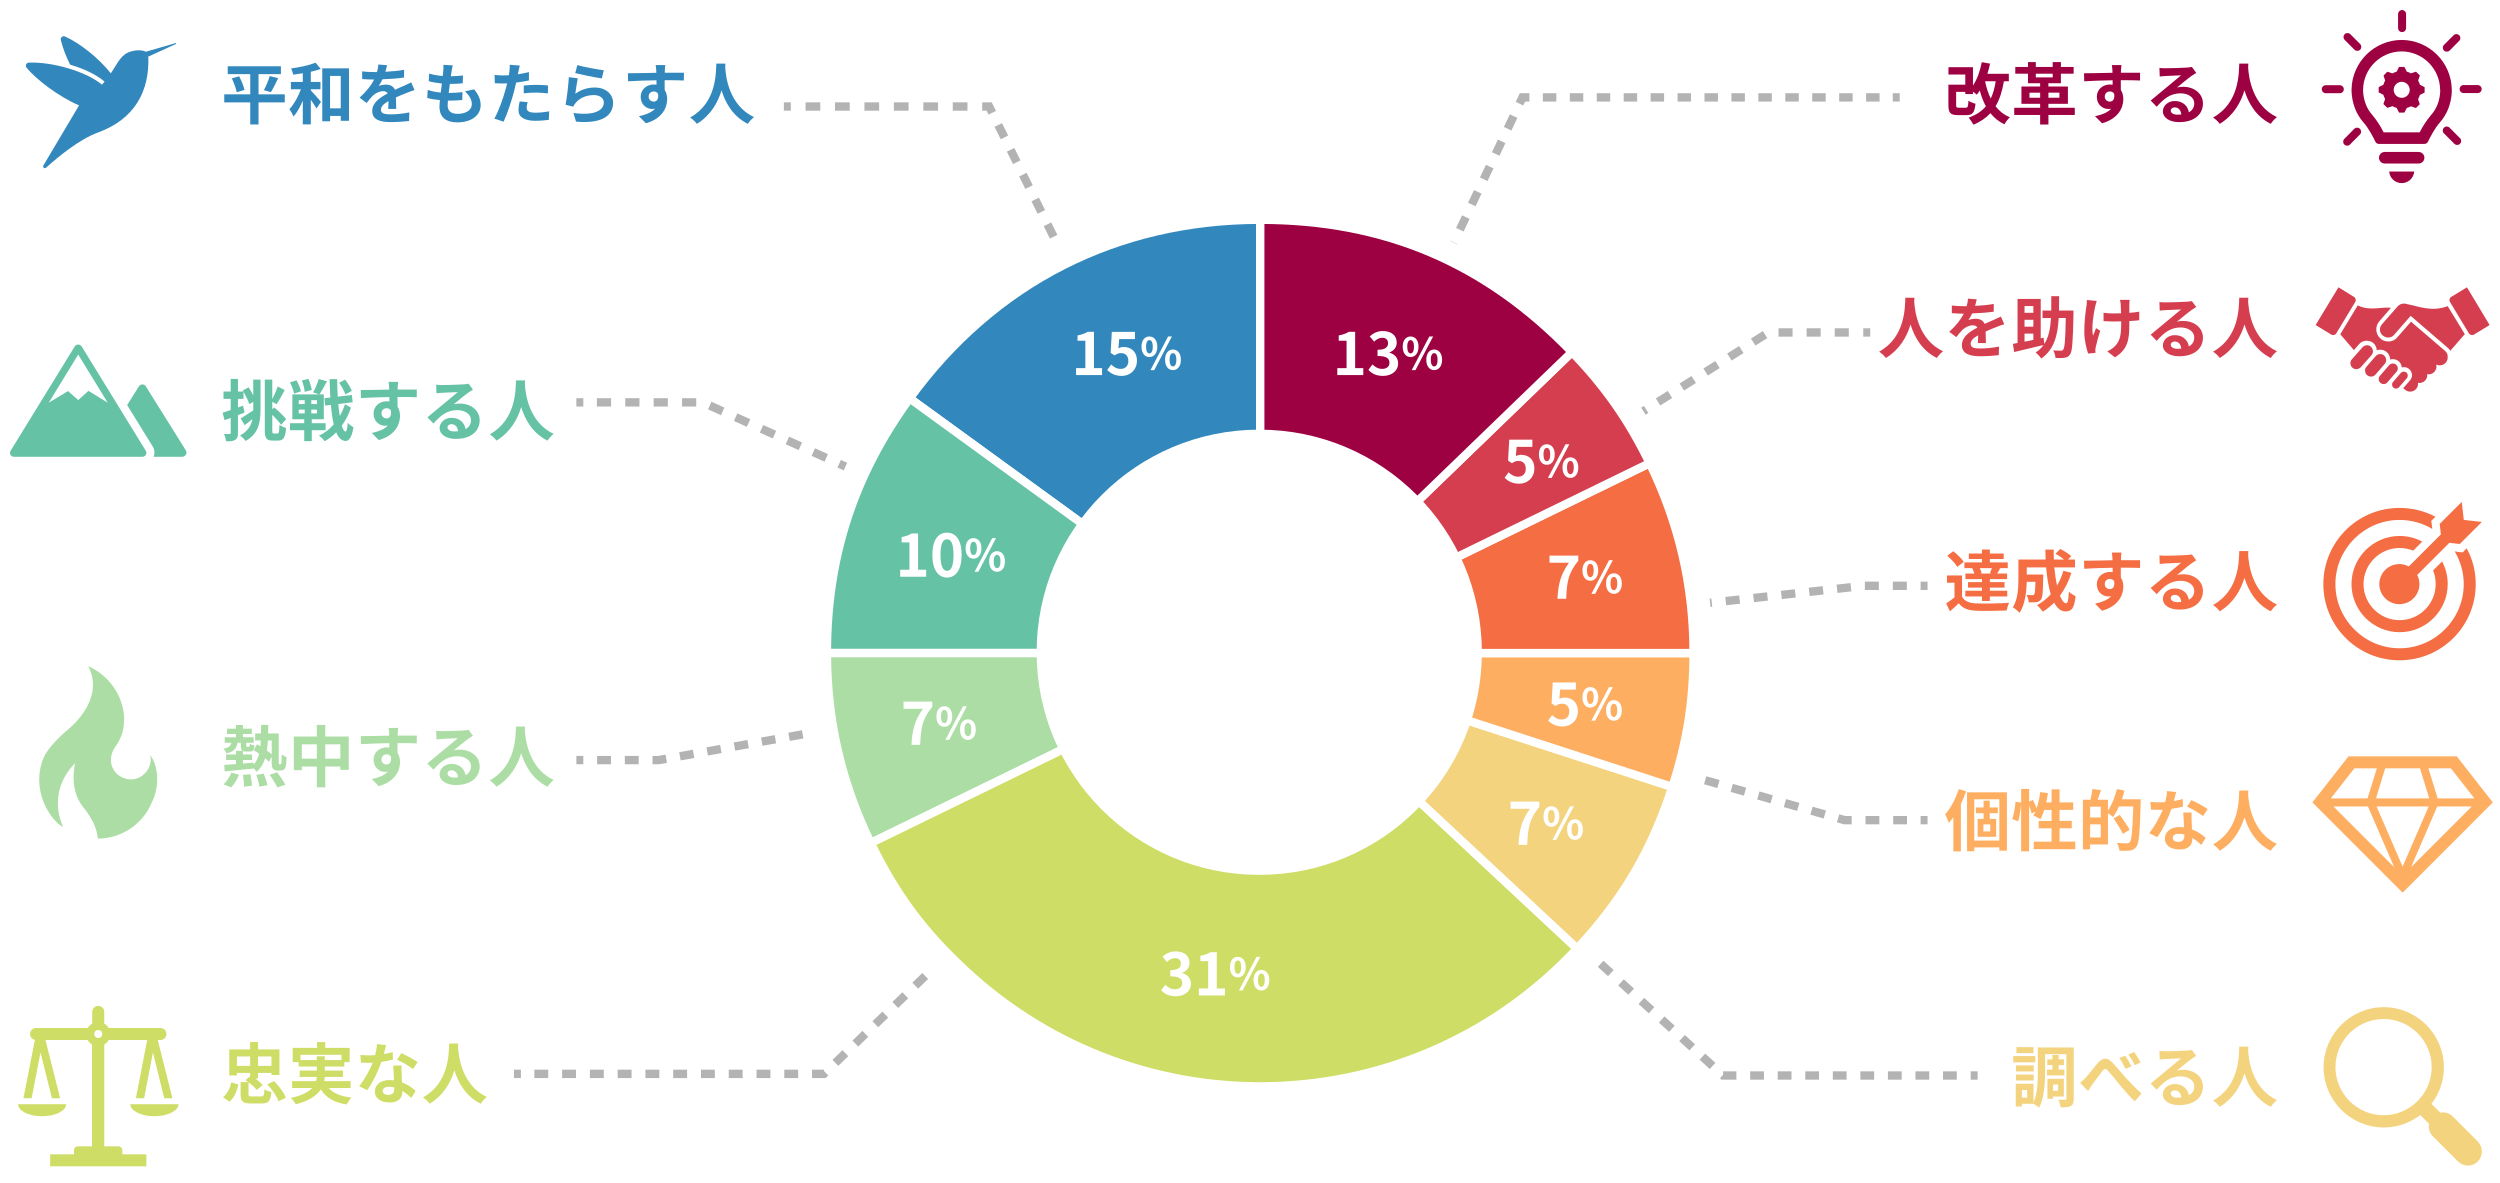 <?xml version="1.0" encoding="UTF-8"?>
<svg id="_レイヤー_2" data-name="レイヤー 2" xmlns="http://www.w3.org/2000/svg" xmlns:xlink="http://www.w3.org/1999/xlink" viewBox="0 0 898.42 425.02">
  <defs>
    <style>
      .cls-1, .cls-2, .cls-3, .cls-4, .cls-5, .cls-6, .cls-7, .cls-8, .cls-9, .cls-10, .cls-11, .cls-12, .cls-13, .cls-14, .cls-15, .cls-16, .cls-17, .cls-18, .cls-19, .cls-20, .cls-21, .cls-22 {
        stroke-miterlimit: 10;
      }

      .cls-1, .cls-2, .cls-3, .cls-4, .cls-5, .cls-6, .cls-8, .cls-9, .cls-10, .cls-11, .cls-12, .cls-13, .cls-14, .cls-15, .cls-16, .cls-17, .cls-18, .cls-19, .cls-20, .cls-21, .cls-22 {
        stroke-width: 3px;
      }

      .cls-1, .cls-3, .cls-5, .cls-6, .cls-7, .cls-9, .cls-10, .cls-12, .cls-13, .cls-16 {
        stroke: #fff;
      }

      .cls-1, .cls-23 {
        fill: #f46d43;
      }

      .cls-2 {
        stroke-dasharray: 4.99 4.99;
      }

      .cls-2, .cls-4, .cls-7, .cls-8, .cls-11, .cls-24, .cls-25, .cls-14, .cls-26, .cls-15, .cls-17, .cls-18, .cls-19, .cls-20, .cls-21, .cls-22 {
        fill: none;
      }

      .cls-2, .cls-4, .cls-8, .cls-11, .cls-14, .cls-15, .cls-17, .cls-18, .cls-19, .cls-20, .cls-21, .cls-22 {
        stroke: #b3b3b3;
      }

      .cls-27 {
        clip-path: url(#clippath-6);
      }

      .cls-28 {
        clip-path: url(#clippath-7);
      }

      .cls-3, .cls-29 {
        fill: #66c2a5;
      }

      .cls-30, .cls-16 {
        fill: #abdda4;
      }

      .cls-31, .cls-5 {
        fill: #f4d37f;
      }

      .cls-32 {
        clip-path: url(#clippath-4);
      }

      .cls-4 {
        stroke-dasharray: 4.95 4.95;
      }

      .cls-33 {
        filter: url(#drop-shadow-1);
      }

      .cls-33, .cls-10, .cls-34, .cls-35 {
        fill: #cedd66;
      }

      .cls-6, .cls-36 {
        fill: #3288bd;
      }

      .cls-7 {
        stroke-width: 1.02px;
      }

      .cls-37 {
        clip-path: url(#clippath-9);
      }

      .cls-8 {
        stroke-dasharray: 5.02 5.02;
      }

      .cls-38 {
        clip-path: url(#clippath-10);
      }

      .cls-9, .cls-39 {
        fill: #fdae61;
      }

      .cls-40 {
        fill: #fff;
      }

      .cls-11 {
        stroke-dasharray: 4.84 4.84;
      }

      .cls-41 {
        clip-path: url(#clippath-11);
      }

      .cls-42 {
        clip-path: url(#clippath-1);
      }

      .cls-12, .cls-43 {
        fill: #9e0142;
      }

      .cls-13, .cls-44 {
        fill: #d53e4f;
      }

      .cls-25 {
        fill-rule: evenodd;
      }

      .cls-45 {
        clip-path: url(#clippath-5);
      }

      .cls-46 {
        clip-path: url(#clippath-8);
      }

      .cls-14 {
        stroke-dasharray: 5.29 5.29;
      }

      .cls-47 {
        clip-path: url(#clippath-3);
      }

      .cls-48 {
        clip-path: url(#clippath-12);
      }

      .cls-26 {
        clip-rule: evenodd;
      }

      .cls-15 {
        stroke-dasharray: 5.03 5.03;
      }

      .cls-49 {
        clip-path: url(#clippath-2);
      }

      .cls-18 {
        stroke-dasharray: 4.98 4.98;
      }

      .cls-50 {
        clip-path: url(#clippath-13);
      }

      .cls-19 {
        stroke-dasharray: 5.05 5.05;
      }

      .cls-20 {
        stroke-dasharray: 4.97 4.97;
      }

      .cls-51 {
        clip-path: url(#clippath);
      }

      .cls-21 {
        stroke-dasharray: 5.1 5.1;
      }

      .cls-22 {
        stroke-dasharray: 4.98 4.98;
      }

      .cls-35 {
        filter: url(#drop-shadow-2);
      }
    </style>
    <clipPath id="clippath">
      <polygon class="cls-26" points="0 355.02 70 355.02 70 425.02 0 425.02 0 355.02 0 355.02"/>
    </clipPath>
    <clipPath id="clippath-1">
      <polygon class="cls-24" points="0 425.02 70 425.02 70 355.02 0 355.02 0 425.02 0 425.02"/>
    </clipPath>
    <filter id="drop-shadow-1" x="6.48" y="396.82" width="17.29" height="4.32" filterUnits="userSpaceOnUse">
      <feOffset dx="0" dy="0"/>
      <feGaussianBlur result="blur" stdDeviation="6.4"/>
      <feFlood flood-color="#093f00" flood-opacity="1"/>
      <feComposite in2="blur" operator="in"/>
      <feComposite in="SourceGraphic"/>
    </filter>
    <filter id="drop-shadow-2" x="46.84" y="396.82" width="17.29" height="4.32" filterUnits="userSpaceOnUse">
      <feOffset dx="0" dy="0"/>
      <feGaussianBlur result="blur-2" stdDeviation="6.4"/>
      <feFlood flood-color="#093f00" flood-opacity="1"/>
      <feComposite in2="blur-2" operator="in"/>
      <feComposite in="SourceGraphic"/>
    </filter>
    <clipPath id="clippath-2">
      <polygon class="cls-26" points="0 235.07 70 235.07 70 305.07 0 305.07 0 235.07 0 235.07"/>
    </clipPath>
    <clipPath id="clippath-3">
      <polygon class="cls-24" points="0 305.07 70 305.07 70 235.07 0 235.07 0 305.07 0 305.07"/>
    </clipPath>
    <clipPath id="clippath-4">
      <polygon class="cls-26" points="0 108.68 70 108.68 70 218.02 0 218.02 0 108.68 0 108.68"/>
    </clipPath>
    <clipPath id="clippath-5">
      <polygon class="cls-24" points="0 218.02 70 218.02 70 108.68 0 108.68 0 218.02 0 218.02"/>
    </clipPath>
    <clipPath id="clippath-6">
      <polygon class="cls-26" points="828.42 0 898.42 0 898.42 70 828.42 70 828.42 0 828.42 0"/>
    </clipPath>
    <clipPath id="clippath-7">
      <polygon class="cls-24" points="828.42 70 898.42 70 898.42 0 828.42 0 828.42 70 828.42 70"/>
    </clipPath>
    <clipPath id="clippath-8">
      <polygon class="cls-26" points="828.11 86.76 898.11 86.76 898.11 156.76 828.11 156.76 828.11 86.76 828.11 86.76"/>
    </clipPath>
    <clipPath id="clippath-9">
      <polygon class="cls-24" points="828.11 156.76 898.11 156.76 898.11 86.76 828.11 86.76 828.11 156.76 828.11 156.76"/>
    </clipPath>
    <clipPath id="clippath-10">
      <polygon class="cls-26" points="828.11 173.51 898.11 173.51 898.11 243.51 828.11 243.51 828.11 173.51 828.11 173.51"/>
    </clipPath>
    <clipPath id="clippath-11">
      <polygon class="cls-24" points="828.11 243.51 898.11 243.51 898.11 173.51 828.11 173.51 828.11 243.51 828.11 243.51"/>
    </clipPath>
    <clipPath id="clippath-12">
      <polygon class="cls-26" points="828.11 355.02 898.11 355.02 898.11 425.02 828.11 425.02 828.11 355.02 828.11 355.02"/>
    </clipPath>
    <clipPath id="clippath-13">
      <polygon class="cls-24" points="828.11 425.02 898.11 425.02 898.11 355.02 828.11 355.02 828.11 425.02 828.11 425.02"/>
    </clipPath>
  </defs>
  <g id="text">
    <g>
      <g>
        <g>
          <line class="cls-17" x1="452.7" y1="234.57" x2="450.91" y2="236.31"/>
          <polyline class="cls-2" points="447.32 239.77 296.11 385.91 189.7 385.91"/>
          <line class="cls-17" x1="187.2" y1="385.91" x2="184.7" y2="385.91"/>
        </g>
        <g>
          <line class="cls-17" x1="452.7" y1="234.57" x2="450.24" y2="235.01"/>
          <polyline class="cls-22" points="445.34 235.88 236.72 273.15 212.12 273.15"/>
          <line class="cls-17" x1="209.63" y1="273.15" x2="207.13" y2="273.15"/>
        </g>
        <g>
          <line class="cls-17" x1="452.7" y1="234.57" x2="450.42" y2="233.54"/>
          <polyline class="cls-21" points="445.78 231.46 252.48 144.59 212.18 144.59"/>
          <line class="cls-17" x1="209.63" y1="144.59" x2="207.13" y2="144.59"/>
        </g>
        <g>
          <line class="cls-17" x1="452.7" y1="234.57" x2="451.59" y2="232.33"/>
          <line class="cls-18" x1="449.38" y1="227.87" x2="357.68" y2="42.75"/>
          <polyline class="cls-17" points="356.58 40.52 355.47 38.28 352.97 38.28"/>
          <line class="cls-14" x1="347.68" y1="38.28" x2="286.85" y2="38.28"/>
          <line class="cls-17" x1="284.2" y1="38.28" x2="281.7" y2="38.28"/>
        </g>
        <g>
          <line class="cls-17" x1="452.7" y1="234.57" x2="453.77" y2="232.31"/>
          <line class="cls-8" x1="455.92" y1="227.77" x2="544.98" y2="39.53"/>
          <polyline class="cls-17" points="546.05 37.26 547.12 35 549.62 35"/>
          <line class="cls-11" x1="554.46" y1="35" x2="677.79" y2="35"/>
          <line class="cls-17" x1="680.2" y1="35" x2="682.7" y2="35"/>
        </g>
        <g>
          <line class="cls-17" x1="452.7" y1="234.57" x2="454.82" y2="233.24"/>
          <polyline class="cls-19" points="459.09 230.54 635.51 119.48 667.07 119.48"/>
          <line class="cls-17" x1="669.6" y1="119.48" x2="672.1" y2="119.48"/>
        </g>
        <g>
          <line class="cls-17" x1="452.7" y1="234.57" x2="455.19" y2="234.29"/>
          <polyline class="cls-15" points="460.19 233.74 669.81 210.52 687.69 210.52"/>
          <line class="cls-17" x1="690.2" y1="210.52" x2="692.7" y2="210.52"/>
        </g>
        <g>
          <line class="cls-17" x1="452.7" y1="234.57" x2="455.11" y2="235.26"/>
          <polyline class="cls-20" points="459.88 236.62 662.88 294.74 687.72 294.74"/>
          <line class="cls-17" x1="690.2" y1="294.74" x2="692.7" y2="294.74"/>
        </g>
        <g>
          <line class="cls-17" x1="452.7" y1="234.57" x2="454.55" y2="236.25"/>
          <polyline class="cls-4" points="458.21 239.59 619.21 386.5 705.73 386.5"/>
          <line class="cls-17" x1="708.2" y1="386.5" x2="710.7" y2="386.5"/>
        </g>
      </g>
      <circle class="cls-40" cx="452.53" cy="234.4" r="163"/>
      <circle class="cls-7" cx="452.53" cy="234.4" r="155.83"/>
      <g>
        <path class="cls-6" d="M452.89,234.69l-125.98-91.53c30.33-41.75,74.38-64.19,125.98-64.19v155.72Z"/>
        <path class="cls-3" d="M452.89,234.69h-155.72c0-34.4,9.52-63.7,29.74-91.53l125.98,91.53Z"/>
        <path class="cls-16" d="M452.89,234.69l-139.96,68.26c-10.56-21.64-15.76-44.18-15.76-68.26h155.72Z"/>
        <path class="cls-10" d="M452.89,234.69l113.88,106.2c-58.65,62.9-157.19,66.34-220.08,7.69-15.1-14.08-24.71-27.07-33.76-45.62l139.96-68.26Z"/>
        <path class="cls-5" d="M452.89,234.69l148.1,48.12c-7.44,22.9-17.79,40.47-34.21,58.08l-113.88-106.2Z"/>
        <path class="cls-9" d="M452.89,234.69h155.72c0,17.2-2.31,31.76-7.62,48.12l-148.1-48.12Z"/>
        <path class="cls-1" d="M452.89,234.69l139.96-68.26c10.56,21.64,15.76,44.18,15.76,68.26h-155.72Z"/>
        <path class="cls-13" d="M452.89,234.69l112.01-108.17c11.95,12.37,20.4,24.45,27.94,39.91l-139.96,68.26Z"/>
        <path class="cls-12" d="M452.89,234.69V78.98c44.72,0,80.95,15.38,112.01,47.55l-112.01,108.17Z"/>
      </g>
      <g class="cls-51">
        <g class="cls-42">
          <path class="cls-34" d="M35.31,370.15c.79,0,1.44.65,1.44,1.44s-.65,1.44-1.44,1.44-1.44-.65-1.44-1.44.65-1.44,1.44-1.44h0ZM43.95,413.39c0-.79-.65-1.44-1.44-1.44h-5.04v-36.61c.65-.36,1.22-.94,1.59-1.59h13.83l-4.04,20.9h2.95l3.17-16.43,4.04,16.43h2.95l-5.26-20.9h.94c1.22,0,2.16-.94,2.16-2.16s-.94-2.16-2.16-2.16h-18.59c-.36-.65-.94-1.23-1.59-1.59v-4.18c0-1.23-.94-2.16-2.16-2.16s-2.16.94-2.16,2.16v4.18c-.65.36-1.22.94-1.59,1.59H12.97c-1.22,0-2.16.94-2.16,2.16,0,1.01.72,1.95,1.73,2.09l-4.11,20.97h2.95l3.17-16.43,4.11,16.43h2.95l-5.26-20.9h15.13c.36.65.94,1.22,1.59,1.59v36.61h-5.04c-.79,0-1.44.65-1.44,1.44v1.44h-8.57v4.32h34.59v-4.32h-8.65v-1.44h0Z"/>
          <path class="cls-33" d="M23.78,396.82H6.48c0,2.38,3.89,4.32,8.65,4.32s8.65-1.95,8.65-4.32h0Z"/>
          <path class="cls-35" d="M46.84,396.82c0,2.38,3.89,4.32,8.65,4.32s8.65-1.95,8.65-4.32h-17.29Z"/>
        </g>
      </g>
      <g class="cls-49">
        <g class="cls-47">
          <path class="cls-30" d="M53.97,271.32c1.3,5.26-4.11,10.45-9.44,8.29-4.47-1.59-6.2-6.77-3.1-11.24,6.99-9.3,1.87-23.92-9.73-28.97,5.26,9.94-2.81,19.1-7.42,22.91s-7.71,7.78-8.65,10.09c-4.68,11.38,2.31,22.27,7.06,24.86-2.16-4.9-4.18-14.27,4.32-23.06,0,0-2.45,9.37,2.88,15.85,5.33,6.49,5.26,11.31,5.26,11.31,8.29,0,16.14-4.97,19.45-13.11,2.52-4.83,2.74-12.47-.65-16.93"/>
        </g>
      </g>
      <g class="cls-32">
        <g class="cls-45">
          <path class="cls-29" d="M66.79,161.86l-14.41-23.06c-.29-.43-.72-.65-1.22-.65s-.94.29-1.22.65l-4.25,6.77,9.08,14.7c.79,1.15.94,2.59.43,3.89h10.23c.58,0,1.08-.29,1.37-.79.29-.5.29-1.08,0-1.51h0Z"/>
          <path class="cls-29" d="M31.78,140.46l-3.67,3.31-3.67-3.24-6.92,4.18,10.59-17.29,10.59,17.29-6.92-4.25h0ZM52.31,161.86l-22.99-37.4c-.29-.36-.72-.65-1.22-.65s-.94.22-1.22.65L3.89,161.86c-.36.43-.36,1.08-.14,1.59.29.43.79.72,1.37.72h45.97c.58,0,1.08-.29,1.37-.79.22-.5.22-1.08-.14-1.51h0Z"/>
        </g>
      </g>
      <g>
        <polygon class="cls-25" points="0 0 70 0 70 70 0 70 0 0 0 0"/>
        <path class="cls-36" d="M63.09,15.49l-10.62,3.09c-.93-.41-2.73-.85-5.43-.09-3.61,1.05-4.66,4.08-7.21,7.87-4.3-5.42-11.06-10.83-16.49-13.25-.55-.24-1.19,0-1.43.56-.09.21-.11.44-.07.66.78,3.09,1.91,6.07,3.36,8.9,4.84,1.45,9.43,3.52,12.39,6.13-.3.35-.63.71-.98,1.07-5.66-4.86-18.26-8.3-26.3-7.92-.6.03-1.06.54-1.03,1.14.01.22.09.43.22.61,3.39,4.25,11.82,10.63,18.91,13.61l-12.84,21.63c-.16.31-.04.7.27.87.22.12.49.09.68-.06,4.27-3.88,11.91-10.22,18.76-12.72,13.15-4.8,18.5-14.85,18.02-27.25l9.91-4.52c.09-.05.12-.16.07-.25-.04-.06-.11-.1-.18-.09h0Z"/>
      </g>
      <g class="cls-27">
        <g class="cls-28">
          <path class="cls-43" d="M869.01,28.95l.61-1.82-1.38-1.38-1.82.61c-.47-.27-.98-.47-1.5-.61l-.85-1.69h-1.93l-.86,1.7c-.53.14-1.03.35-1.51.61l-1.82-.61-1.38,1.38.58,1.82c-.28.47-.49.97-.63,1.5l-1.7.85v1.9l1.7.86c.14.52.35,1.03.61,1.5l-.61,1.82,1.44,1.38,1.82-.62c.47.27.98.48,1.5.62l.85,1.69h1.93l.86-1.66c.51-.14,1.01-.34,1.48-.6l1.81.62,1.38-1.39-.61-1.81c.28-.48.5-.98.66-1.51l1.69-.85v-1.95l-1.7-.86c-.14-.52-.34-1.03-.61-1.5h0ZM863.1,35.16c-1.59,0-2.88-1.29-2.88-2.88s1.29-2.88,2.88-2.88c1.58.02,2.86,1.3,2.88,2.88,0,1.59-1.29,2.88-2.88,2.88h0Z"/>
          <path class="cls-43" d="M869.29,54.61h-12.4c-1.15.07-2.02,1.05-1.96,2.2.06,1.05.9,1.89,1.96,1.96h12.4c1.15-.07,2.02-1.05,1.96-2.2-.06-1.05-.9-1.89-1.96-1.96h0Z"/>
          <path class="cls-43" d="M863.09,65.81c2.35,0,4.31-1.81,4.5-4.16h-9c.19,2.35,2.15,4.15,4.5,4.16h0Z"/>
          <path class="cls-43" d="M881.09,32.76v-.62c-.18-9.84-8.18-17.73-18.01-17.79h0c-9.84.06-17.83,7.96-18.01,17.79v.62c.07,2.13.49,4.24,1.25,6.23.73,1.88,1.79,3.62,3.13,5.12,1.65,1.79,3.45,5.29,4.22,6.85.23.47.71.77,1.24.76h16.36c.52,0,1.01-.29,1.24-.76.76-1.56,2.57-5.04,4.22-6.85,1.34-1.51,2.4-3.24,3.13-5.12.76-1.99,1.19-4.1,1.25-6.23h0ZM876.94,32.7c-.05,1.66-.37,3.29-.96,4.84-.55,1.4-1.34,2.68-2.33,3.8-1.6,1.9-2.97,3.99-4.09,6.21h-12.97c-1.1-2.23-2.46-4.32-4.05-6.23-1-1.12-1.79-2.41-2.33-3.8-.6-1.55-.93-3.18-.99-4.84v-.52c.13-7.57,6.27-13.64,13.84-13.69h0c7.57.05,13.71,6.13,13.84,13.69l.04.54Z"/>
          <path class="cls-43" d="M863.23,11.53c.8,0,1.44-.65,1.44-1.44v-5.04c0-.8-.65-1.44-1.44-1.44s-1.44.65-1.44,1.44v5.04c0,.8.65,1.44,1.44,1.44h0Z"/>
          <path class="cls-43" d="M846.13,17.86c.56.56,1.47.56,2.03,0,.56-.56.56-1.47,0-2.03l-3.57-3.58c-.59-.53-1.5-.49-2.04.1-.5.55-.5,1.39,0,1.94l3.57,3.57Z"/>
          <path class="cls-43" d="M879.33,18.56c.38,0,.75-.15,1.02-.43l3.56-3.6c.46-.65.32-1.55-.33-2.01-.51-.37-1.2-.36-1.7.02l-3.6,3.6c-.56.56-.56,1.47,0,2.03.28.27.66.41,1.05.39h0Z"/>
          <path class="cls-43" d="M840.85,30.62h-5.04c-.8,0-1.44.65-1.44,1.44s.65,1.44,1.44,1.44h5.04c.8,0,1.44-.65,1.44-1.44s-.65-1.44-1.44-1.44h0Z"/>
          <path class="cls-43" d="M846.13,46.22l-3.57,3.6c-.6.52-.67,1.43-.16,2.03.52.6,1.43.68,2.03.16.06-.05.11-.1.16-.16l3.57-3.6c.52-.6.45-1.51-.16-2.03-.54-.46-1.34-.46-1.87,0h0Z"/>
          <path class="cls-43" d="M880.36,45.94c-.53-.59-1.44-.64-2.04-.1-.59.53-.64,1.44-.1,2.04.03.04.07.07.1.1l3.6,3.6c.51.61,1.42.69,2.03.18.61-.51.69-1.42.18-2.03-.07-.08-.15-.16-.23-.22l-3.55-3.57Z"/>
          <path class="cls-43" d="M890.39,30.57h-5.04c-.8,0-1.44.65-1.44,1.44s.65,1.44,1.44,1.44h5.04c.8,0,1.44-.65,1.44-1.44s-.65-1.44-1.44-1.44h0Z"/>
        </g>
      </g>
      <g class="cls-46">
        <g class="cls-37">
          <path class="cls-44" d="M861.19,139.65c-.36,0-.79-.07-1.08-.36-.58-.5-.65-1.44-.14-2.02l2.81-3.24c.5-.58,1.44-.65,2.02-.14s.65,1.44.14,2.02l-2.81,3.24c-.22.29-.58.43-.94.5h0Z"/>
          <path class="cls-44" d="M856.79,137.99c-.5.07-.94-.07-1.37-.43-.72-.65-.79-1.8-.14-2.52l3.31-3.82c.65-.72,1.8-.79,2.52-.14s.79,1.8.14,2.52l-3.31,3.82c-.29.36-.72.58-1.15.58h0Z"/>
          <path class="cls-44" d="M852.25,135.32c-.58.07-1.15-.14-1.59-.5-.86-.79-1.01-2.16-.22-3.03l3.31-3.82c.79-.86,2.16-1.01,3.03-.22.86.79,1.01,2.16.22,3.03l-3.31,3.82c-.36.43-.94.72-1.44.72h0Z"/>
          <path class="cls-44" d="M846.99,132.66c-.58.07-1.15-.14-1.59-.5-.86-.79-1.01-2.16-.22-3.03l3.82-4.32c.79-.86,2.16-1.01,3.03-.22.86.79,1.01,2.16.22,3.03l-3.82,4.32c-.43.43-.94.65-1.44.72h0Z"/>
          <path class="cls-44" d="M832.15,116.8l5.55,3.39c.65.43,1.59.22,1.95-.5l6.7-11.1c.43-.65.22-1.59-.5-1.95l-5.48-3.39-8.21,13.55h0Z"/>
          <path class="cls-44" d="M878.84,126.24l-11.6-9.94-.79-.72-4.97,5.69c-.72.86-1.73,1.37-2.88,1.44h-.36c-1.08,0-2.09-.36-2.81-1.08-1.8-1.59-1.95-4.32-.43-6.12l4.25-4.9c-3.31-.43-7.57,1.3-11.96-.86l-6.27,10.38,4.9,5.69,1.87-2.16c.65-.79,1.66-1.22,2.74-1.22h0c.86,0,1.73.29,2.38.86.79.65,1.15,1.59,1.22,2.59.36-.14.79-.22,1.22-.22.86,0,1.73.29,2.38.86.79.72,1.22,1.66,1.22,2.67.29-.07.65-.14.94-.14h0c.79,0,1.51.29,2.16.79.65.58,1.01,1.37,1.08,2.23.22-.07.5-.14.79-.14h0c.72,0,1.37.22,1.87.72.58.5.94,1.23,1.01,1.95.07.79-.22,1.51-.72,2.09l-2.45,2.81,1.01.79c.5.29,1.08.5,1.73.43,1.59-.14,2.74-1.51,2.59-3.1v-.07c.22.07.5.07.72.07,1.59-.14,2.74-1.51,2.59-3.1v-.07c.22.07.5.07.72.07,1.59-.14,2.74-1.51,2.59-3.1,0-.14-.07-.29-.07-.43.43.22.94.36,1.51.29,1.59-.14,2.74-1.51,2.59-3.1.07-.79-.29-1.44-.79-1.95h0Z"/>
          <path class="cls-44" d="M894.69,116.8l-5.55,3.39c-.65.43-1.59.22-1.95-.5l-6.7-11.1c-.43-.65-.22-1.59.5-1.95l5.55-3.39,8.14,13.55h0Z"/>
          <path class="cls-44" d="M879.63,110.03c-5.98,2.16-10.3.07-15.13-.86-.07,0-.36-.07-.36-.07-.86-.07-1.8.22-2.45.94l-5.69,6.49c-1.08,1.23-.94,3.03.29,4.04.65.5,1.37.79,2.16.72.72-.07,1.44-.36,1.95-1.01l5.91-6.77,13.47,11.6h0c.36.36.5.5.79.94l5.19-5.98-6.12-10.02h0Z"/>
        </g>
      </g>
      <g class="cls-38">
        <g class="cls-41">
          <path class="cls-23" d="M885.4,186.84l-.72-6.49-7.93,7.93.43,3.75-11.53,11.53c-1.01-.5-2.16-.86-3.39-.86-3.96,0-7.21,3.24-7.21,7.21s3.24,7.21,7.21,7.21,7.21-3.24,7.21-7.21c0-1.22-.29-2.31-.79-3.31l11.53-11.53,3.75.43,7.93-7.93-6.48-.72h0Z"/>
          <path class="cls-23" d="M885.97,197.51l-.94,1.01-1.37-.14-1.51-.22c2.02,3.46,3.24,7.42,3.24,11.75,0,12.68-10.38,23.06-23.06,23.06s-23.06-10.38-23.06-23.06,10.38-23.06,23.06-23.06c4.25,0,8.29,1.15,11.74,3.24l-.14-1.44-.22-1.44,1.01-1.01.5-.5c-3.89-2.02-8.21-3.17-12.9-3.17-15.13,0-27.38,12.25-27.38,27.38s12.25,27.38,27.38,27.38,27.38-12.25,27.38-27.38c0-4.68-1.15-9.01-3.24-12.83l-.5.43h0Z"/>
          <path class="cls-23" d="M874.37,205c.65,1.51.94,3.17.94,4.9,0,7.13-5.84,12.97-12.97,12.97s-12.97-5.84-12.97-12.97,5.84-12.97,12.97-12.97c1.73,0,3.39.36,4.9.94l3.24-3.24c-2.45-1.3-5.19-2.02-8.14-2.02-9.51,0-17.29,7.78-17.29,17.29s7.78,17.29,17.29,17.29,17.29-7.78,17.29-17.29c0-2.95-.72-5.69-2.02-8.14l-3.24,3.24h0Z"/>
        </g>
      </g>
      <g class="cls-48">
        <g class="cls-50">
          <path class="cls-31" d="M890.44,410.22l-9.01-9.01c-1.22-1.23-2.88-1.66-4.47-1.37l-3.17-3.17c2.81-3.6,4.47-8.21,4.47-13.11,0-11.89-9.73-21.62-21.62-21.62s-21.62,9.73-21.62,21.62,9.73,21.62,21.62,21.62c4.9,0,9.44-1.66,13.11-4.47l3.17,3.17c-.29,1.59.14,3.24,1.37,4.47l9.01,9.01c1.01,1.01,2.31,1.51,3.6,1.51s2.59-.5,3.6-1.51c1.87-2.02,1.87-5.19-.07-7.13h0ZM856.58,400.78c-9.51,0-17.29-7.78-17.29-17.29s7.78-17.29,17.29-17.29,17.29,7.78,17.29,17.29-7.78,17.29-17.29,17.29h0Z"/>
        </g>
      </g>
      <g>
        <path class="cls-39" d="M882.88,271.8h-38.91l-12.97,16.57,32.42,32.43h0l32.42-32.43-12.97-16.57h0ZM850.95,289.81l9.45,21.85-21.85-21.85h12.4ZM872.79,289.81l-9.37,21.62-9.37-21.62h18.73ZM853.84,286.93l3.32-10.81h12.51l3.32,10.81h-19.15ZM875.89,289.81h12.39l-21.83,21.83,9.43-21.83h0ZM889.23,286.93h-13.21l-3.33-10.81h8.08l8.46,10.81h0ZM846.07,276.12h8.08l-3.33,10.81h-13.21l8.46-10.81h0Z"/>
        <polygon class="cls-24" points="828.11 330.27 898.11 330.27 898.11 260.27 828.11 260.27 828.11 330.27 828.11 330.27"/>
        <polygon class="cls-25" points="828.11 260.27 898.11 260.27 898.11 330.27 828.11 330.27 828.11 260.27 828.11 260.27"/>
      </g>
      <circle class="cls-40" cx="452.53" cy="234.4" r="80"/>
      <g>
        <path class="cls-43" d="M720.14,29.2c-.6,3.62-1.56,6.58-3,9,1.32,1.7,3.02,3.07,5.16,3.94-.67.58-1.56,1.73-1.97,2.54-2.06-.98-3.7-2.33-5.04-4.01-1.58,1.73-3.58,3.1-6.1,4.15-.31-.65-1.18-1.92-1.73-2.54,2.69-.96,4.68-2.28,6.19-4.08-.91-1.68-1.61-3.58-2.18-5.66-.34.55-.7,1.03-1.08,1.49-.29-.29-.84-.7-1.37-1.08v.86h-2.76v-.79h-3.29v4.73c0,.84.14.96,1.01.96h2.45c.72,0,.86-.34.96-2.52.58.43,1.78.91,2.54,1.08-.34,3.26-1.08,4.1-3.24,4.1h-3.12c-2.62,0-3.38-.77-3.38-3.6v-7.34h6.07v-3.65h-6.05v-2.64h8.81v6.6c1.51-2.23,2.57-5.26,3.17-8.4l2.98.53c-.26,1.25-.58,2.47-.96,3.65h7.7v2.69h-1.78ZM713.37,29.2c.48,2.28,1.13,4.37,2.04,6.22.84-1.75,1.42-3.82,1.78-6.22h-3.82Z"/>
        <path class="cls-43" d="M745.62,41.32h-9.48v3.43h-2.98v-3.43h-9.31v-2.59h9.31v-1.42h-6.72v-6.22h6.72v-1.18h-4.37v-3.43h-4.56v-2.42h4.56v-1.75h2.81v1.75h6.07v-1.75h2.95v1.75h4.58v2.42h-4.58v3.43h-4.49v1.18h7.01v6.22h-7.01v1.42h9.48v2.59ZM733.17,35.13v-1.82h-3.84v1.82h3.84ZM731.61,27.81h6.07v-1.32h-6.07v1.32ZM736.14,33.3v1.82h3.94v-1.82h-3.94Z"/>
        <path class="cls-43" d="M769.03,28.93c-1.44-.07-3.67-.12-6.89-.12.02,1.2.02,2.5.02,3.53.6.89.89,2.04.89,3.29,0,3.1-1.82,7.03-7.63,8.67l-2.52-2.54c2.4-.5,4.49-1.3,5.81-2.71-.34.07-.7.12-1.08.12-1.85,0-4.1-1.46-4.1-4.37,0-2.69,2.16-4.44,4.75-4.44.34,0,.65.02.94.07l-.02-1.58c-3.6.05-7.27.19-10.2.36l-.07-2.88c2.71,0,7.03-.12,10.23-.17,0-.29,0-.55-.02-.72-.05-.77-.12-1.68-.22-2.06h3.46c-.07.38-.14,1.66-.17,2.04,0,.19-.02.43-.02.72,2.4,0,5.64-.02,6.89,0l-.02,2.81ZM758.2,36.52c.98,0,1.87-.74,1.56-2.81-.34-.58-.89-.84-1.56-.84-.91,0-1.82.62-1.82,1.87,0,1.1.89,1.78,1.82,1.78Z"/>
        <path class="cls-43" d="M789.26,26.17c-.58.36-1.13.72-1.66,1.08-1.27.89-3.77,3-5.26,4.2.79-.22,1.46-.26,2.23-.26,4.03,0,7.1,2.52,7.1,5.98,0,3.74-2.86,6.72-8.59,6.72-3.31,0-5.81-1.51-5.81-3.89,0-1.92,1.75-3.7,4.27-3.7,2.93,0,4.7,1.8,5.06,4.06,1.3-.7,1.94-1.8,1.94-3.24,0-2.14-2.16-3.58-4.92-3.58-3.65,0-6.02,1.94-8.57,4.82l-2.16-2.23c1.68-1.37,4.54-3.79,5.95-4.94,1.32-1.1,3.79-3.1,4.97-4.13-1.22.02-4.49.17-5.74.26-.65.02-1.39.1-1.94.19l-.1-3.1c.67.07,1.49.12,2.16.12,1.25,0,6.34-.12,7.68-.24.98-.07,1.54-.17,1.82-.24l1.54,2.11ZM783.88,41.13c-.14-1.54-1.03-2.54-2.33-2.54-.89,0-1.46.53-1.46,1.13,0,.89,1.01,1.49,2.4,1.49.5,0,.96-.02,1.39-.07Z"/>
        <path class="cls-43" d="M807.98,22.86c-.02.38-.05.86-.07,1.37.19,3.31,1.39,13.66,10.35,17.86-.89.67-1.75,1.66-2.21,2.42-5.42-2.69-8.11-7.63-9.46-12.05-1.3,4.32-3.82,8.95-8.88,12.05-.5-.74-1.44-1.61-2.4-2.28,9.58-5.3,9.24-16.2,9.41-19.37h3.26Z"/>
      </g>
      <g>
        <path class="cls-44" d="M687.98,107c-.02.38-.05.86-.07,1.37.19,3.31,1.39,13.66,10.35,17.86-.89.67-1.75,1.66-2.21,2.42-5.42-2.69-8.11-7.63-9.46-12.05-1.3,4.32-3.82,8.95-8.88,12.05-.5-.74-1.44-1.61-2.4-2.28,9.58-5.3,9.24-16.2,9.41-19.37h3.26Z"/>
        <path class="cls-44" d="M710.8,123.32c.05-.7.07-1.8.1-2.83-1.75.96-2.71,1.9-2.71,3.07,0,1.32,1.13,1.68,3.46,1.68,2.02,0,4.66-.26,6.74-.7l-.1,3.1c-1.58.19-4.49.38-6.72.38-3.72,0-6.53-.89-6.53-3.96s2.88-4.94,5.59-6.34c-.38-.6-1.01-.82-1.66-.82-1.34,0-2.81.77-3.72,1.63-.72.72-1.39,1.58-2.21,2.62l-2.54-1.9c2.5-2.3,4.18-4.42,5.23-6.53h-.29c-.96,0-2.71-.05-4.01-.17v-2.78c1.2.19,2.98.26,4.18.26h1.15c.29-1.08.46-2.04.48-2.71l3.12.26c-.12.58-.29,1.39-.58,2.35,2.23-.12,4.63-.31,6.72-.7l-.02,2.78c-2.28.34-5.21.53-7.75.62-.38.84-.86,1.7-1.37,2.4.62-.31,1.9-.48,2.69-.48,1.44,0,2.64.62,3.17,1.85,1.22-.58,2.23-.98,3.22-1.42.91-.41,1.75-.82,2.62-1.22l1.2,2.76c-.77.19-2.02.67-2.83,1.01-1.06.41-2.4.94-3.86,1.61.02,1.32.07,3.07.1,4.15h-2.86Z"/>
        <path class="cls-44" d="M745.15,112.88c-.22,9.84-.43,13.37-1.22,14.47-.55.82-1.13,1.08-1.99,1.22-.77.14-2.02.12-3.26.07-.05-.77-.34-1.97-.84-2.71,1.18.07,2.26.1,2.78.1.38,0,.62-.07.84-.41.55-.65.77-3.62.91-11.33h-2.54c-.36,6.34-1.66,11.38-6.29,14.57-.43-.7-1.32-1.66-1.99-2.16,1.18-.79,2.11-1.68,2.83-2.71-3.67.91-7.61,1.82-10.54,2.52l-.46-2.93c.48-.1,1.06-.19,1.66-.31v-15.84h8.33v14.14l1.03-.22.26,2.26c1.61-2.5,2.18-5.59,2.4-9.31h-3.05v-2.69h3.14c.02-1.63.02-3.34.02-5.16h2.81c0,1.8,0,3.53-.05,5.16h5.21v1.27ZM727.55,110v2.42h3.17v-2.42h-3.17ZM730.72,114.92h-3.17v2.47h3.17v-2.47ZM727.55,122.79c1.01-.19,2.06-.43,3.17-.65v-2.26h-3.17v2.9Z"/>
        <path class="cls-44" d="M753.5,108.18c-.19.58-.46,1.42-.55,1.92-.58,2.64-1.42,7.61-.79,10.56.31-.72.72-1.87,1.1-2.74l1.51.94c-.7,2.06-1.32,4.46-1.61,5.81-.1.36-.17.89-.17,1.15.02.24.05.65.07.98l-2.66.26c-.5-1.44-1.37-4.75-1.37-7.71,0-3.89.48-7.56.79-9.48.12-.67.14-1.46.14-2.06l3.53.36ZM768.74,115.09c-.96.12-2.18.22-3.53.29v.98c0,5.62-.43,9.05-5.16,12.07l-2.76-2.16c.91-.41,2.11-1.15,2.78-1.9,1.82-1.9,2.21-4.01,2.21-8.02v-.86c-.89.02-1.8.05-2.66.05-1.03,0-2.5-.07-3.67-.12v-3.02c1.18.17,2.33.24,3.6.24.86,0,1.78-.02,2.69-.05-.02-1.32-.07-2.54-.12-3.19-.05-.5-.14-1.22-.26-1.63h3.48c-.1.53-.1,1.08-.12,1.61s-.02,1.75-.02,3.05c1.34-.1,2.59-.24,3.58-.43l-.02,3.1Z"/>
        <path class="cls-44" d="M789.26,110.31c-.58.36-1.13.72-1.66,1.08-1.27.89-3.77,3-5.26,4.2.79-.22,1.46-.26,2.23-.26,4.03,0,7.1,2.52,7.1,5.98,0,3.74-2.86,6.72-8.59,6.72-3.31,0-5.81-1.51-5.81-3.89,0-1.92,1.75-3.7,4.27-3.7,2.93,0,4.7,1.8,5.06,4.06,1.3-.7,1.94-1.8,1.94-3.24,0-2.14-2.16-3.58-4.92-3.58-3.65,0-6.02,1.94-8.57,4.82l-2.16-2.23c1.68-1.37,4.54-3.79,5.95-4.94,1.32-1.1,3.79-3.1,4.97-4.13-1.22.02-4.49.17-5.74.26-.65.02-1.39.1-1.94.19l-.1-3.1c.67.07,1.49.12,2.16.12,1.25,0,6.34-.12,7.68-.24.98-.07,1.54-.17,1.82-.24l1.54,2.11ZM783.88,125.27c-.14-1.54-1.03-2.54-2.33-2.54-.89,0-1.46.53-1.46,1.13,0,.89,1.01,1.49,2.4,1.49.5,0,.96-.02,1.39-.07Z"/>
        <path class="cls-44" d="M807.98,107c-.02.38-.05.86-.07,1.37.19,3.31,1.39,13.66,10.35,17.86-.89.67-1.75,1.66-2.21,2.42-5.42-2.69-8.11-7.63-9.46-12.05-1.3,4.32-3.82,8.95-8.88,12.05-.5-.74-1.44-1.61-2.4-2.28,9.58-5.3,9.24-16.2,9.41-19.37h3.26Z"/>
      </g>
      <g>
        <path class="cls-23" d="M705.09,214.46c.94,1.61,2.62,2.28,5.06,2.38,2.88.12,8.54.05,11.86-.22-.34.67-.74,1.99-.89,2.78-2.98.14-8.06.19-10.99.07-2.86-.12-4.78-.82-6.22-2.66-.96.94-1.94,1.85-3.17,2.88l-1.34-2.83c.94-.6,2.02-1.39,2.98-2.21v-5.23h-2.69v-2.62h5.4v7.66ZM703.38,203.7c-.67-1.18-2.26-2.83-3.6-3.98l2.18-1.63c1.34,1.08,3,2.66,3.77,3.82l-2.35,1.8ZM709.07,204.16h-3.12v-2.06h6.31v-1.22h-4.73v-1.97h4.73v-1.42h2.83v1.42h4.97v1.97h-4.97v1.22h6.43v2.06h-3.31l.6.14c-.41.67-.77,1.3-1.1,1.8h3.58v2.02h-6.19v1.08h5.28v1.97h-5.28v1.13h6.24v2.06h-6.24v1.61h-2.83v-1.61h-5.98v-2.06h5.98v-1.13h-5.02v-1.97h5.02v-1.08h-5.95v-2.02h3.17c-.14-.6-.43-1.32-.74-1.87l.34-.07ZM715.12,205.96c.24-.53.5-1.2.72-1.8h-4.39c.31.6.58,1.3.7,1.8l-.65.14h4.18l-.55-.14Z"/>
        <path class="cls-23" d="M744.4,205.84c-.98,3.12-2.4,5.9-4.13,8.23.7,1.73,1.46,2.74,2.23,2.74.58,0,.86-1.2.98-4.2.65.67,1.66,1.3,2.42,1.61-.46,4.44-1.42,5.5-3.65,5.5-1.68,0-3-1.2-4.06-3.17-1.22,1.27-2.57,2.35-4.06,3.26-.43-.62-1.46-1.8-2.06-2.35,1.85-1.01,3.5-2.33,4.9-3.89-.82-2.71-1.34-6.07-1.66-9.67h-6.96v2.57h5.93s-.02.74-.02,1.08c-.07,5.04-.22,7.18-.77,7.87-.46.62-.94.84-1.66.96-.62.1-1.66.1-2.76.07-.05-.84-.36-1.94-.79-2.66.86.07,1.68.1,2.06.1.34,0,.53-.05.72-.29.24-.34.34-1.49.41-4.51h-3.12c-.1,3.5-.6,8.18-2.57,11.11-.5-.55-1.78-1.61-2.42-1.94,1.82-2.88,1.99-7.06,1.99-10.18v-7.01h9.79c-.05-1.18-.1-2.35-.1-3.55h3c-.02,1.2,0,2.38.05,3.55h3.67c-.89-.72-2.09-1.49-3.07-2.09l1.73-1.7c1.32.67,3.07,1.78,3.91,2.57l-1.15,1.22h2.5v2.83h-7.42c.22,2.4.55,4.66.96,6.58.94-1.61,1.73-3.38,2.3-5.33l2.86.7Z"/>
        <path class="cls-23" d="M769.03,204.11c-1.44-.07-3.67-.12-6.89-.12.02,1.2.02,2.5.02,3.53.6.89.89,2.04.89,3.29,0,3.1-1.82,7.03-7.63,8.67l-2.52-2.54c2.4-.5,4.49-1.3,5.81-2.71-.34.07-.7.12-1.08.12-1.85,0-4.1-1.46-4.1-4.37,0-2.69,2.16-4.44,4.75-4.44.34,0,.65.02.94.07l-.02-1.58c-3.6.05-7.27.19-10.2.36l-.07-2.88c2.71,0,7.03-.12,10.23-.17,0-.29,0-.55-.02-.72-.05-.77-.12-1.68-.22-2.06h3.46c-.07.38-.14,1.66-.17,2.04,0,.19-.02.43-.02.72,2.4,0,5.64-.02,6.89,0l-.02,2.81ZM758.2,211.7c.98,0,1.87-.74,1.56-2.81-.34-.58-.89-.84-1.56-.84-.91,0-1.82.62-1.82,1.87,0,1.1.89,1.78,1.82,1.78Z"/>
        <path class="cls-23" d="M789.26,201.35c-.58.36-1.13.72-1.66,1.08-1.27.89-3.77,3-5.26,4.2.79-.22,1.46-.26,2.23-.26,4.03,0,7.1,2.52,7.1,5.98,0,3.74-2.86,6.72-8.59,6.72-3.31,0-5.81-1.51-5.81-3.89,0-1.92,1.75-3.7,4.27-3.7,2.93,0,4.7,1.8,5.06,4.06,1.3-.7,1.94-1.8,1.94-3.24,0-2.14-2.16-3.58-4.92-3.58-3.65,0-6.02,1.94-8.57,4.82l-2.16-2.23c1.68-1.37,4.54-3.79,5.95-4.94,1.32-1.1,3.79-3.1,4.97-4.13-1.22.02-4.49.17-5.74.26-.65.02-1.39.1-1.94.19l-.1-3.1c.67.07,1.49.12,2.16.12,1.25,0,6.34-.12,7.68-.24.98-.07,1.54-.17,1.82-.24l1.54,2.11ZM783.88,216.31c-.14-1.54-1.03-2.54-2.33-2.54-.89,0-1.46.53-1.46,1.13,0,.89,1.01,1.49,2.4,1.49.5,0,.96-.02,1.39-.07Z"/>
        <path class="cls-23" d="M807.98,198.04c-.02.38-.05.86-.07,1.37.19,3.31,1.39,13.66,10.35,17.86-.89.67-1.75,1.66-2.21,2.42-5.42-2.69-8.11-7.63-9.46-12.05-1.3,4.32-3.82,8.95-8.88,12.05-.5-.74-1.44-1.61-2.4-2.28,9.58-5.3,9.24-16.2,9.41-19.37h3.26Z"/>
      </g>
      <g>
        <path class="cls-39" d="M706.55,284.39c-.53,1.51-1.15,3.05-1.87,4.56v17.02h-2.71v-12.29c-.53.74-1.06,1.44-1.61,2.06-.22-.7-.91-2.38-1.34-3.1,1.99-2.18,3.82-5.62,4.9-9.07l2.64.82ZM721.22,284.75v20.95h-2.71v-1.18h-9.02v1.39h-2.59v-21.17h14.33ZM718.5,302.06v-14.83h-9.02v14.83h9.02ZM715.05,292.24v2.06h2.3v6.43h-6.65v-6.43h2.14v-2.06h-2.76v-2.06h2.76v-2.45h2.21v2.45h2.9v2.06h-2.9ZM715.22,296.27h-2.45v2.52h2.45v-2.52Z"/>
        <path class="cls-39" d="M745.79,302.47v2.71h-14.93v-2.71h6.41v-4.8h-4.63v-2.66h4.63v-3.94h-2.64c-.36,1.25-.84,2.4-1.34,3.31-.58-.36-1.87-1.01-2.54-1.3.24-.43.48-.89.72-1.39l-1.37.62c-.14-.72-.5-1.78-.91-2.76v16.39h-2.86v-17.16c-.14,2.02-.53,4.66-1.08,6.36l-2.11-.77c.58-1.58,1.01-4.27,1.18-6.24l2.02.29v-4.9h2.86v4.54l1.39-.58c.48.94.98,2.09,1.32,3.02.6-1.75,1.03-3.82,1.27-5.86l2.78.38c-.17,1.13-.36,2.26-.6,3.34h1.92v-4.7h2.86v4.7h4.9v2.69h-4.9v3.94h4.39v2.66h-4.39v4.8h5.66Z"/>
        <path class="cls-39" d="M769.31,287.22s0,.96-.02,1.3c-.31,10.73-.58,14.54-1.56,15.82-.67.89-1.34,1.15-2.3,1.32-.91.12-2.35.1-3.77.05-.05-.79-.43-1.99-.94-2.79,1.54.14,2.95.14,3.58.14.48,0,.74-.1,1.06-.41.7-.77,1.01-4.37,1.27-12.84h-5.14c-.62,1.44-1.37,2.76-2.11,3.79-.38-.36-1.2-.91-1.85-1.34v11.21h-6.41v1.75h-2.59v-17.83h2.71c.31-1.2.6-2.74.7-3.86l3.12.43c-.41,1.2-.84,2.4-1.25,3.43h3.72v3.89c1.39-2.02,2.54-4.92,3.24-7.73l2.71.62c-.24,1.03-.58,2.04-.94,3.05h6.77ZM754.94,289.89h-3.82v3.89h3.82v-3.89ZM754.94,300.95v-4.7h-3.82v4.7h3.82ZM762.9,299.66c-.67-1.44-2.16-3.79-3.34-5.54l2.23-1.27c1.2,1.66,2.78,3.94,3.53,5.33l-2.42,1.49Z"/>
        <path class="cls-39" d="M784.48,289.86c-1.08.29-2.54.6-4.13.82-1.13,3.34-3.17,7.46-5.09,10.18l-2.9-1.46c1.92-2.33,3.79-5.83,4.85-8.4-.41.02-.82.02-1.22.02-.98,0-1.94-.02-2.98-.07l-.22-2.78c1.03.12,2.3.17,3.17.17.7,0,1.42-.02,2.14-.07.34-1.32.6-2.76.65-3.98l3.29.34c-.19.77-.48,1.97-.82,3.24,1.15-.19,2.26-.46,3.19-.74l.07,2.76ZM787.6,292c-.07,1.01-.02,1.99,0,3.05.02.67.07,1.82.14,3,2.04.77,3.72,1.97,4.92,3.05l-1.58,2.54c-.84-.77-1.92-1.73-3.22-2.52v.22c0,2.21-1.2,3.94-4.58,3.94-2.95,0-5.28-1.32-5.28-3.94,0-2.33,1.94-4.13,5.26-4.13.55,0,1.1.05,1.61.1-.07-1.78-.19-3.86-.26-5.3h3ZM784.98,299.87c-.62-.14-1.25-.24-1.92-.24-1.37,0-2.26.58-2.26,1.42,0,.89.74,1.49,2.04,1.49,1.61,0,2.14-.94,2.14-2.21v-.46ZM791.68,293.27c-1.37-1.1-4.08-2.66-5.71-3.38l1.54-2.35c1.7.74,4.66,2.35,5.86,3.22l-1.68,2.52Z"/>
        <path class="cls-39" d="M807.98,284.08c-.02.38-.05.86-.07,1.37.19,3.31,1.39,13.66,10.35,17.86-.89.67-1.75,1.66-2.21,2.42-5.42-2.69-8.11-7.63-9.46-12.05-1.3,4.32-3.82,8.95-8.88,12.05-.5-.74-1.44-1.61-2.4-2.28,9.58-5.3,9.24-16.2,9.41-19.37h3.26Z"/>
      </g>
      <g>
        <path class="cls-31" d="M731.42,381.78h-7.92v-2.26h7.92v2.26ZM745.24,394.77c0,1.39-.22,2.21-1.03,2.66-.82.48-1.99.53-3.7.53-.07-.77-.43-2.04-.79-2.78.98.05,2.09.02,2.45.02.34,0,.43-.1.43-.46v-15.89h-7.66v6.5c0,3.82-.29,9.29-2.16,12.75-.41-.43-1.37-1.1-1.99-1.42h-4.18v.96h-2.21v-8.18h6.38v6.67c1.44-3.12,1.56-7.46,1.56-10.78v-8.93h12.89v18.34ZM730.84,385.05h-6.36v-2.18h6.36v2.18ZM724.48,386.15h6.36v2.14h-6.36v-2.14ZM730.77,378.47h-6.14v-2.16h6.14v2.16ZM728.51,391.7h-1.9v2.76h1.9v-2.76ZM737.58,384.38v-1.63h-1.85v-2.06h1.85v-1.56h2.23v1.56h1.9v2.06h-1.9v1.63h2.06v2.09h-6.24v-2.09h1.94ZM737.8,394.05v.82h-2.02v-7.18h5.9v6.36h-3.89ZM737.8,389.75v2.26h1.82v-2.26h-1.82Z"/>
        <path class="cls-31" d="M749.54,387.26c1.08-1.13,2.93-3.58,4.39-5.3,1.66-1.87,3.22-2.04,4.94-.36,1.61,1.58,3.53,4.03,4.92,5.57,1.54,1.66,3.55,3.79,5.81,5.81l-2.47,2.81c-1.73-1.61-3.7-3.96-5.21-5.76-1.46-1.73-3.24-3.98-4.37-5.23-.84-.91-1.3-.82-1.99.07-.94,1.2-2.66,3.53-3.67,4.87-.55.77-1.08,1.73-1.51,2.35l-2.86-2.98c.72-.55,1.3-1.08,2.02-1.85ZM766,383.2l-2.16.94c-.72-1.51-1.32-2.66-2.21-3.91l2.09-.86c.67,1.01,1.73,2.74,2.28,3.84ZM769.29,381.78l-2.09,1.01c-.79-1.51-1.44-2.59-2.33-3.79l2.06-.96c.72.96,1.8,2.69,2.35,3.74Z"/>
        <path class="cls-31" d="M789.26,379.43c-.58.36-1.13.72-1.66,1.08-1.27.89-3.77,3-5.26,4.2.79-.22,1.46-.26,2.23-.26,4.03,0,7.1,2.52,7.1,5.98,0,3.74-2.86,6.72-8.59,6.72-3.31,0-5.81-1.51-5.81-3.89,0-1.92,1.75-3.7,4.27-3.7,2.93,0,4.7,1.8,5.06,4.06,1.3-.7,1.94-1.8,1.94-3.24,0-2.14-2.16-3.58-4.92-3.58-3.65,0-6.02,1.94-8.57,4.82l-2.16-2.23c1.68-1.37,4.54-3.79,5.95-4.94,1.32-1.1,3.79-3.1,4.97-4.13-1.22.02-4.49.17-5.74.26-.65.02-1.39.1-1.94.19l-.1-3.1c.67.07,1.49.12,2.16.12,1.25,0,6.34-.12,7.68-.24.98-.07,1.54-.17,1.82-.24l1.54,2.11ZM783.88,394.39c-.14-1.54-1.03-2.54-2.33-2.54-.89,0-1.46.53-1.46,1.13,0,.89,1.01,1.49,2.4,1.49.5,0,.96-.02,1.39-.07Z"/>
        <path class="cls-31" d="M807.98,376.12c-.02.38-.05.86-.07,1.37.19,3.31,1.39,13.66,10.35,17.86-.89.67-1.75,1.66-2.21,2.42-5.42-2.69-8.11-7.63-9.46-12.05-1.3,4.32-3.82,8.95-8.88,12.05-.5-.74-1.44-1.61-2.4-2.28,9.58-5.3,9.24-16.2,9.41-19.37h3.26Z"/>
      </g>
      <g>
        <path class="cls-36" d="M102.34,36.81h-9.43v7.92h-2.98v-7.92h-9.34v-2.9h9.34v-7.27h-8.09v-2.83h19.11v2.83h-8.04v7.27h9.43v2.9ZM85.93,27.4c.79,1.54,1.66,3.55,1.92,4.9l-2.78.86c-.24-1.27-.98-3.38-1.75-4.99l2.62-.77ZM94.83,32.39c.77-1.39,1.63-3.5,2.09-5.06l3.05.77c-.86,1.85-1.85,3.79-2.64,5.02l-2.5-.72Z"/>
        <path class="cls-36" d="M111.7,32.48c.96.96,3.12,3.48,3.65,4.13l-1.63,2.38c-.46-.82-1.22-2.02-2.02-3.14v8.86h-2.88v-8.54c-.96,2.26-2.09,4.32-3.36,5.74-.26-.84-.96-1.97-1.44-2.69,1.63-1.73,3.17-4.49,4.1-7.13h-3.58v-2.64h4.27v-3.12c-1.18.19-2.33.36-3.43.5-.12-.65-.46-1.61-.77-2.23,3.12-.43,6.62-1.2,8.81-2.06l1.85,2.23c-1.06.38-2.3.72-3.58,1.01v3.67h3.48v2.64h-3.48v.41ZM125.41,24.56v18.84h-2.95v-1.73h-3.84v1.9h-2.81v-19.01h9.6ZM122.45,38.94v-11.64h-3.84v11.64h3.84Z"/>
        <path class="cls-36" d="M139.52,39.18c.05-.7.07-1.8.1-2.83-1.75.96-2.71,1.9-2.71,3.07,0,1.32,1.13,1.68,3.46,1.68,2.02,0,4.66-.26,6.74-.7l-.1,3.1c-1.58.19-4.49.38-6.72.38-3.72,0-6.53-.89-6.53-3.96s2.88-4.94,5.59-6.34c-.38-.6-1.01-.82-1.66-.82-1.34,0-2.81.77-3.72,1.63-.72.72-1.39,1.58-2.21,2.62l-2.54-1.9c2.5-2.3,4.18-4.42,5.23-6.53h-.29c-.96,0-2.71-.05-4.01-.17v-2.78c1.2.19,2.98.26,4.18.26h1.15c.29-1.08.46-2.04.48-2.71l3.12.26c-.12.58-.29,1.39-.58,2.35,2.23-.12,4.63-.31,6.72-.7l-.02,2.78c-2.28.34-5.21.53-7.75.62-.38.84-.86,1.7-1.37,2.4.62-.31,1.9-.48,2.69-.48,1.44,0,2.64.62,3.17,1.85,1.22-.58,2.23-.98,3.22-1.42.91-.41,1.75-.82,2.62-1.22l1.2,2.76c-.77.19-2.02.67-2.83,1.01-1.06.41-2.4.94-3.86,1.61.02,1.32.07,3.07.1,4.15h-2.86Z"/>
        <path class="cls-36" d="M170.43,32.1c1.58,2.02,2.3,3.7,2.3,5.71,0,3.58-3.22,6.17-8.42,6.17-3.74,0-6.38-1.63-6.38-5.59,0-.58.07-1.42.17-2.4-1.73-.17-3.29-.43-4.56-.79l.17-2.88c1.54.53,3.14.79,4.68.94.14-1.06.26-2.16.41-3.24-1.66-.17-3.34-.46-4.73-.84l.17-2.76c1.37.46,3.14.74,4.87.89.1-.72.14-1.37.19-1.9.05-.65.1-1.32.05-2.11l3.34.19c-.19.86-.31,1.49-.41,2.11-.07.41-.14,1.03-.26,1.8,1.7-.02,3.24-.12,4.37-.29l-.1,2.83c-1.42.14-2.71.22-4.63.22-.14,1.06-.29,2.18-.41,3.24h.17c1.46,0,3.22-.12,4.78-.29l-.07,2.83c-1.34.12-2.74.22-4.2.22h-.96c-.05.7-.1,1.3-.1,1.73,0,1.94,1.2,3.02,3.55,3.02,3.31,0,5.14-1.51,5.14-3.48,0-1.61-.91-3.14-2.45-4.61l3.34-.72Z"/>
        <path class="cls-36" d="M190.09,28.91c-1.42.31-3.02.58-4.61.77-.22,1.03-.46,2.09-.72,3.05-.86,3.34-2.47,8.21-3.77,10.99l-3.34-1.1c1.42-2.38,3.22-7.37,4.1-10.7.17-.62.34-1.3.5-1.97-.55.02-1.08.05-1.56.05-1.15,0-2.04-.05-2.88-.1l-.07-2.98c1.22.14,2.02.19,3,.19.7,0,1.39-.02,2.11-.07.1-.53.17-.98.22-1.37.12-.89.14-1.85.1-2.4l3.62.29c-.17.65-.38,1.7-.5,2.23l-.19.91c1.34-.22,2.69-.48,3.98-.79v3ZM189.61,36.71c-.19.67-.34,1.46-.34,1.99,0,1.03.6,1.8,3.14,1.8,1.58,0,3.24-.17,4.94-.48l-.12,3.05c-1.34.17-2.95.34-4.85.34-4.01,0-6.05-1.39-6.05-3.79,0-1.08.22-2.23.41-3.17l2.86.26ZM188.21,30.73c1.32-.12,3.02-.24,4.56-.24,1.34,0,2.78.07,4.18.22l-.07,2.86c-1.18-.14-2.64-.29-4.08-.29-1.66,0-3.1.07-4.58.26v-2.81Z"/>
        <path class="cls-36" d="M206.74,33.71c2.16-1.56,4.51-2.26,6.98-2.26,4.18,0,6.6,2.57,6.6,5.45,0,4.34-3.43,7.68-13.32,6.82l-.91-3.12c7.13,1.01,10.9-.74,10.9-3.77,0-1.54-1.46-2.66-3.55-2.66-2.69,0-5.06.98-6.55,2.78-.43.53-.7.91-.89,1.39l-2.76-.7c.46-2.33,1.03-6.96,1.18-9.91l3.22.43c-.31,1.32-.72,4.18-.89,5.54ZM207.49,23.39c2.26.7,7.42,1.61,9.5,1.85l-.72,2.93c-2.4-.31-7.7-1.42-9.55-1.9l.77-2.88Z"/>
        <path class="cls-36" d="M245.74,28.93c-1.44-.07-3.67-.12-6.89-.12.02,1.2.02,2.5.02,3.53.6.89.89,2.04.89,3.29,0,3.1-1.82,7.03-7.63,8.67l-2.52-2.54c2.4-.5,4.49-1.3,5.81-2.71-.34.07-.7.12-1.08.12-1.85,0-4.1-1.46-4.1-4.37,0-2.69,2.16-4.44,4.75-4.44.34,0,.65.02.94.07l-.02-1.58c-3.6.05-7.27.19-10.2.36l-.07-2.88c2.71,0,7.03-.12,10.22-.17,0-.29,0-.55-.02-.72-.05-.77-.12-1.68-.22-2.06h3.46c-.07.38-.14,1.66-.17,2.04,0,.19-.02.43-.02.72,2.4,0,5.64-.02,6.89,0l-.02,2.81ZM234.92,36.52c.98,0,1.87-.74,1.56-2.81-.34-.58-.89-.84-1.56-.84-.91,0-1.82.62-1.82,1.87,0,1.1.89,1.78,1.82,1.78Z"/>
        <path class="cls-36" d="M260.69,22.86c-.02.38-.05.86-.07,1.37.19,3.31,1.39,13.66,10.35,17.86-.89.67-1.75,1.66-2.21,2.42-5.42-2.69-8.11-7.63-9.46-12.05-1.3,4.32-3.82,8.95-8.88,12.05-.5-.74-1.44-1.61-2.4-2.28,9.58-5.3,9.24-16.2,9.41-19.37h3.26Z"/>
      </g>
      <g>
        <path class="cls-29" d="M91.01,136.41h2.62v10.44c0,4.8-.62,9-5.35,11.62-.43-.6-1.42-1.56-2.02-1.99,2.83-1.51,4.01-3.53,4.46-5.9-.94.77-1.92,1.54-2.78,2.21l-1.46-2.4c1.13-.67,2.83-1.8,4.49-2.9l.05.1v-3.19l-1.42.86c-.38-1.2-1.25-3.02-2.09-4.46v2.54h-1.99v3.1l1.82-.67.53,2.52c-.77.31-1.56.6-2.35.89v6.38c0,1.32-.24,2.04-.96,2.5-.72.46-1.75.55-3.31.53-.07-.7-.38-1.87-.74-2.64.89.05,1.7.05,1.99.02.29,0,.41-.1.41-.41v-5.38l-2.21.82-.7-2.69c.82-.26,1.8-.58,2.9-.96v-4.01h-2.59v-2.64h2.59v-4.51h2.62v4.51h1.94l-.22-.36,2.11-1.15c.58.86,1.15,1.94,1.66,2.9v-5.66ZM99.77,155.78c.48,0,.58-.7.65-3.12.62.48,1.66.96,2.4,1.13-.26,3.26-.91,4.54-2.81,4.54h-2.09c-2.16,0-2.76-.84-2.76-3.84v-18.07h2.69v7.01c.72-1.39,1.51-3.17,1.94-4.54l2.54,1.3c-.98,1.78-2.06,3.79-2.95,5.06l-1.54-.86v2.69l.7-.67c1.56,1.3,3.41,3.07,4.3,4.22l-1.82,2.02c-.67-.96-1.92-2.35-3.17-3.58v5.45c0,1.1.07,1.27.58,1.27h1.34Z"/>
        <path class="cls-29" d="M112.04,154.6v3.94h-2.71v-3.94h-5.11v-2.52h5.11v-1.42h-4.27v-8.93h9.65l-2.18-.72c.74-1.3,1.61-3.29,2.02-4.8l2.95.79c-.86,1.7-1.9,3.55-2.69,4.73h1.56v8.93h-4.32v1.42h4.97v2.52h-4.97ZM105.68,141.45c-.17-1.06-.82-2.76-1.46-4.03l2.33-.74c.7,1.22,1.39,2.86,1.61,3.94l-2.47.84ZM107.36,145.22h2.14v-1.39h-2.14v1.39ZM107.36,148.56h2.14v-1.37h-2.14v1.37ZM109.52,140.83c-.1-1.08-.53-2.81-1.01-4.13l2.35-.53c.53,1.25,1.01,2.93,1.18,3.98l-2.52.67ZM113.91,143.83h-2.04v1.39h2.04v-1.39ZM113.91,147.19h-2.04v1.37h2.04v-1.37ZM126.13,146.49c-.74,2.28-1.87,4.49-3.29,6.46.38,1.32.84,2.09,1.34,2.14.41,0,.65-1.1.79-3.17.46.6,1.58,1.37,2.04,1.63-.62,4.03-1.82,4.97-2.83,4.92-1.44-.05-2.54-1.15-3.36-3.1-1.25,1.3-2.64,2.38-4.13,3.19-.48-.65-1.34-1.49-2.06-1.99,2.02-.91,3.79-2.33,5.3-4.06-.46-1.94-.79-4.3-1.01-7.01l-2.06.26-.29-2.64,2.14-.26c-.12-2.06-.19-4.27-.26-6.62h2.71c.02,2.21.1,4.32.22,6.31l5.06-.62.29,2.62-5.16.65c.14,1.56.31,3.02.53,4.3.77-1.34,1.42-2.76,1.87-4.22l2.16,1.22ZM124.13,141.74c-.38-1.1-1.32-2.9-2.26-4.18l2.16-1.13c.96,1.27,2.02,2.93,2.4,4.06l-2.3,1.25Z"/>
        <path class="cls-29" d="M149.74,142.77c-1.44-.07-3.67-.12-6.89-.12.02,1.2.02,2.5.02,3.53.6.89.89,2.04.89,3.29,0,3.1-1.82,7.03-7.63,8.67l-2.52-2.54c2.4-.5,4.49-1.3,5.81-2.71-.34.07-.7.12-1.08.12-1.85,0-4.1-1.46-4.1-4.37,0-2.69,2.16-4.44,4.75-4.44.34,0,.65.02.94.07l-.02-1.58c-3.6.05-7.27.19-10.2.36l-.07-2.88c2.71,0,7.03-.12,10.22-.17,0-.29,0-.55-.02-.72-.05-.77-.12-1.68-.22-2.06h3.46c-.07.38-.14,1.66-.17,2.04,0,.19-.02.43-.02.72,2.4,0,5.64-.02,6.89,0l-.02,2.81ZM138.92,150.36c.98,0,1.87-.74,1.56-2.81-.34-.58-.89-.84-1.56-.84-.91,0-1.82.62-1.82,1.87,0,1.1.89,1.78,1.82,1.78Z"/>
        <path class="cls-29" d="M169.97,140.01c-.58.36-1.13.72-1.66,1.08-1.27.89-3.77,3-5.26,4.2.79-.22,1.46-.26,2.23-.26,4.03,0,7.1,2.52,7.1,5.98,0,3.74-2.86,6.72-8.59,6.72-3.31,0-5.81-1.51-5.81-3.89,0-1.92,1.75-3.7,4.27-3.7,2.93,0,4.7,1.8,5.06,4.06,1.3-.7,1.94-1.8,1.94-3.24,0-2.14-2.16-3.58-4.92-3.58-3.65,0-6.02,1.94-8.57,4.82l-2.16-2.23c1.68-1.37,4.54-3.79,5.95-4.94,1.32-1.1,3.79-3.1,4.97-4.13-1.22.02-4.49.17-5.74.26-.65.02-1.39.1-1.94.19l-.1-3.1c.67.07,1.49.12,2.16.12,1.25,0,6.34-.12,7.68-.24.98-.07,1.54-.17,1.82-.24l1.54,2.11ZM164.6,154.96c-.14-1.54-1.03-2.54-2.33-2.54-.89,0-1.46.53-1.46,1.13,0,.89,1.01,1.49,2.4,1.49.5,0,.96-.02,1.39-.07Z"/>
        <path class="cls-29" d="M188.69,136.7c-.02.38-.05.86-.07,1.37.19,3.31,1.39,13.66,10.35,17.86-.89.67-1.75,1.66-2.21,2.42-5.42-2.69-8.11-7.63-9.46-12.05-1.3,4.32-3.82,8.95-8.88,12.05-.5-.74-1.44-1.61-2.4-2.28,9.58-5.3,9.24-16.2,9.41-19.37h3.26Z"/>
      </g>
      <g>
        <path class="cls-30" d="M100.76,274.64c.1,0,.19-.02.26-.12.07-.1.12-.29.14-.74.05-.46.07-1.42.07-2.66.46.38,1.15.74,1.75.96-.02,1.2-.12,2.69-.26,3.24-.12.58-.36.96-.67,1.22s-.82.36-1.27.36h-1.06c-.55,0-1.15-.17-1.56-.58-.36-.43-.53-.94-.53-2.69v-1.75l-.96,1.9c-.36-.38-.84-.84-1.39-1.3-.6,1.99-1.58,3.62-3.1,4.9-.22-.36-.6-.84-1.01-1.25v.05c-3.72.38-7.61.77-10.42,1.03l-.17-2.33c1.18-.07,2.62-.17,4.2-.29v-1.46h-3.53v-1.99h3.53v-1.3h2.38c-.5-.29-.62-.89-.62-1.94v-.98h-1.2c-.29,1.97-1.15,3.17-3.94,3.82-.17-.5-.7-1.3-1.13-1.68,2.02-.36,2.66-1.01,2.88-2.14h-2.4v-1.97h4.03v-1.18h-3.19v-1.92h3.19v-1.3h2.52v1.3h3.19v1.92h-3.19v1.18h3.86v1.97h-2.64v.98c0,.43.05.48.31.48h.55c.29,0,.36-.12.41-1.1.36.29,1.18.55,1.7.67-.17,1.73-.7,2.14-1.82,2.14h-1.2c-.5,0-.89-.05-1.18-.17v1.22h3.26v1.99h-3.26v1.27c1.27-.12,2.57-.22,3.84-.34v.74c.98-1.08,1.61-2.38,1.99-3.94-.65-.46-1.32-.91-1.92-1.27l1.15-2.11c.38.22.79.46,1.22.72.07-.67.12-1.37.14-2.09h-2.02v-2.52h2.09c.02-.98.05-1.99.05-3.07h2.57c-.02,1.06-.02,2.09-.05,3.07h3.82v9.99c0,.53,0,.84.05.94.05.1.12.12.22.12h.29ZM80.36,281.87c1.06-.94,2.16-2.59,2.78-4.2l2.76.72c-.6,1.63-1.7,3.43-2.83,4.56l-2.71-1.08ZM89.98,278.22c.29,1.34.53,3.12.55,4.15l-2.83.36c0-1.06-.14-2.88-.38-4.25l2.66-.26ZM94.78,278.03c.55,1.32,1.1,3.05,1.3,4.13l-2.86.55c-.14-1.08-.6-2.9-1.13-4.25l2.69-.43ZM96.27,266.12c-.07,1.3-.17,2.5-.36,3.6.67.48,1.27.96,1.73,1.37v-4.97h-1.37ZM99.63,277.57c1.01,1.37,2.33,3.22,2.93,4.46l-2.93.94c-.5-1.18-1.73-3.17-2.76-4.56l2.76-.84Z"/>
        <path class="cls-30" d="M125.31,264.68v11.98h-3v-1.2h-5.42v7.49h-3.02v-7.49h-5.4v1.32h-2.88v-12.1h8.28v-4.15h3.02v4.15h8.42ZM113.86,272.65v-5.16h-5.4v5.16h5.4ZM122.31,272.65v-5.16h-5.42v5.16h5.42Z"/>
        <path class="cls-30" d="M149.74,267.15c-1.44-.07-3.67-.12-6.89-.12.02,1.2.02,2.5.02,3.53.6.89.89,2.04.89,3.29,0,3.1-1.82,7.03-7.63,8.67l-2.52-2.54c2.4-.5,4.49-1.3,5.81-2.71-.34.07-.7.12-1.08.12-1.85,0-4.1-1.46-4.1-4.37,0-2.69,2.16-4.44,4.75-4.44.34,0,.65.02.94.07l-.02-1.58c-3.6.05-7.27.19-10.2.36l-.07-2.88c2.71,0,7.03-.12,10.22-.17,0-.29,0-.55-.02-.72-.05-.77-.12-1.68-.22-2.06h3.46c-.07.38-.14,1.66-.17,2.04,0,.19-.02.43-.02.72,2.4,0,5.64-.02,6.89,0l-.02,2.81ZM138.92,274.74c.98,0,1.87-.74,1.56-2.81-.34-.58-.89-.84-1.56-.84-.91,0-1.82.62-1.82,1.87,0,1.1.89,1.78,1.82,1.78Z"/>
        <path class="cls-30" d="M169.97,264.39c-.58.36-1.13.72-1.66,1.08-1.27.89-3.77,3-5.26,4.2.79-.22,1.46-.26,2.23-.26,4.03,0,7.1,2.52,7.1,5.98,0,3.74-2.86,6.72-8.59,6.72-3.31,0-5.81-1.51-5.81-3.89,0-1.92,1.75-3.7,4.27-3.7,2.93,0,4.7,1.8,5.06,4.06,1.3-.7,1.94-1.8,1.94-3.24,0-2.14-2.16-3.58-4.92-3.58-3.65,0-6.02,1.94-8.57,4.82l-2.16-2.23c1.68-1.37,4.54-3.79,5.95-4.94,1.32-1.1,3.79-3.1,4.97-4.13-1.22.02-4.49.17-5.74.26-.65.02-1.39.1-1.94.19l-.1-3.1c.67.07,1.49.12,2.16.12,1.25,0,6.34-.12,7.68-.24.98-.07,1.54-.17,1.82-.24l1.54,2.11ZM164.6,279.35c-.14-1.54-1.03-2.54-2.33-2.54-.89,0-1.46.53-1.46,1.13,0,.89,1.01,1.49,2.4,1.49.5,0,.96-.02,1.39-.07Z"/>
        <path class="cls-30" d="M188.69,261.08c-.02.38-.05.86-.07,1.37.19,3.31,1.39,13.66,10.35,17.86-.89.67-1.75,1.66-2.21,2.42-5.42-2.69-8.11-7.63-9.46-12.05-1.3,4.32-3.82,8.95-8.88,12.05-.5-.74-1.44-1.61-2.4-2.28,9.58-5.3,9.24-16.2,9.41-19.37h3.26Z"/>
      </g>
      <g>
        <path class="cls-34" d="M80.14,394.33c1.54-1.25,2.52-3.26,2.98-5.4l2.54.82c-.53,2.33-1.42,4.68-3.14,6.14l-2.38-1.56ZM93.82,394.01c.94,0,1.1-.34,1.2-2.59.58.46,1.78.86,2.52,1.06-.31,3.26-1.08,4.08-3.48,4.08h-3.82c-3.02,0-3.77-.79-3.77-3.34v-4.37h2.74c-.34-.24-.67-.48-1.01-.7l1.68-1.34v-1.22h-4.75v.91h-2.74v-9.39h7.49v-2.64h2.86v2.64h7.68v9.22h-2.86v-.74h-4.82v1.99h-.96c1.03.77,2.04,1.63,2.62,2.38l-2.16,1.75c-.58-.82-1.75-1.9-2.93-2.78v4.27c0,.72.19.82,1.27.82h3.24ZM89.89,383.04v-3.38h-4.75v3.38h4.75ZM92.74,379.66v3.38h4.82v-3.38h-4.82ZM98.5,388.52c1.73,1.75,3.55,4.13,4.22,5.95l-2.64,1.32c-.55-1.75-2.28-4.27-4.01-6.1l2.42-1.18Z"/>
        <path class="cls-34" d="M118.11,390.99c1.7,1.92,4.39,3.02,8.18,3.43-.58.6-1.32,1.73-1.68,2.5-4.56-.72-7.42-2.42-9.31-5.4-1.42,2.14-4.08,4.03-8.98,5.35-.34-.62-1.15-1.7-1.78-2.3,4.03-.91,6.34-2.16,7.66-3.58h-7.22v-2.47h8.62c.12-.5.19-1.01.24-1.51h-6.14v-2.3h6.17v-1.44h-6.55v-1.58h-2.14v-5.11h8.76v-2.09h2.93v2.09h8.78v5.11h-1.92v1.58h-7.01v1.44h6.53v2.3h-6.55c-.02.5-.07,1.01-.19,1.51h9.48v2.47h-7.87ZM113.86,380.96v-1.37h2.86v1.37h5.98v-1.9h-14.69v1.9h5.86Z"/>
        <path class="cls-34" d="M141.2,380.79c-1.08.29-2.54.6-4.13.82-1.13,3.34-3.17,7.46-5.09,10.18l-2.9-1.46c1.92-2.33,3.79-5.83,4.85-8.4-.41.02-.82.02-1.22.02-.98,0-1.94-.02-2.98-.07l-.22-2.78c1.03.12,2.3.17,3.17.17.7,0,1.42-.02,2.14-.07.34-1.32.6-2.76.65-3.98l3.29.34c-.19.77-.48,1.97-.82,3.24,1.15-.19,2.26-.46,3.19-.74l.07,2.76ZM144.32,382.92c-.07,1.01-.02,1.99,0,3.05.02.67.07,1.82.14,3,2.04.77,3.72,1.97,4.92,3.05l-1.58,2.54c-.84-.77-1.92-1.73-3.22-2.52v.22c0,2.21-1.2,3.94-4.58,3.94-2.95,0-5.28-1.32-5.28-3.94,0-2.33,1.94-4.13,5.26-4.13.55,0,1.1.05,1.61.1-.07-1.78-.19-3.86-.26-5.3h3ZM141.7,390.8c-.62-.14-1.25-.24-1.92-.24-1.37,0-2.26.58-2.26,1.42,0,.89.74,1.49,2.04,1.49,1.61,0,2.14-.94,2.14-2.21v-.46ZM148.4,384.2c-1.37-1.1-4.08-2.66-5.71-3.38l1.54-2.35c1.7.74,4.66,2.35,5.86,3.22l-1.68,2.52Z"/>
        <path class="cls-34" d="M164.69,375c-.02.38-.05.86-.07,1.37.19,3.31,1.39,13.66,10.34,17.86-.89.67-1.75,1.66-2.21,2.42-5.42-2.69-8.11-7.63-9.46-12.05-1.3,4.32-3.82,8.95-8.88,12.05-.5-.74-1.44-1.61-2.4-2.28,9.58-5.3,9.24-16.2,9.41-19.37h3.26Z"/>
      </g>
      <g>
        <path class="cls-40" d="M480.57,132.29h3.34v-9.83h-2.81v-1.91c1.55-.29,2.62-.69,3.61-1.3h2.29v13.04h2.92v2.5h-9.34v-2.5Z"/>
        <path class="cls-40" d="M491.76,132.92l1.45-1.95c.92.9,2.06,1.6,3.46,1.6,1.57,0,2.65-.78,2.65-2.16,0-1.53-.9-2.48-4.28-2.48v-2.23c2.86,0,3.78-.99,3.78-2.37,0-1.22-.76-1.93-2.08-1.95-1.11.02-2.02.54-2.94,1.38l-1.57-1.89c1.34-1.18,2.83-1.91,4.66-1.91,3,0,5.04,1.47,5.04,4.14,0,1.68-.94,2.9-2.6,3.55v.11c1.76.48,3.11,1.78,3.11,3.82,0,2.86-2.5,4.51-5.46,4.51-2.46,0-4.12-.92-5.21-2.16Z"/>
        <path class="cls-40" d="M504.09,124.59c0-2.33,1.17-3.67,2.83-3.67s2.85,1.34,2.85,3.67-1.18,3.72-2.85,3.72-2.83-1.37-2.83-3.72ZM508.13,124.59c0-1.72-.54-2.36-1.21-2.36s-1.2.65-1.2,2.36.52,2.41,1.2,2.41,1.21-.69,1.21-2.41ZM513.65,120.92h1.37l-6.35,12.09h-1.35l6.33-12.09ZM512.56,129.29c0-2.35,1.18-3.68,2.83-3.68s2.85,1.34,2.85,3.68-1.2,3.72-2.85,3.72-2.83-1.39-2.83-3.72ZM516.61,129.29c0-1.72-.54-2.38-1.21-2.38s-1.21.66-1.21,2.38.54,2.39,1.21,2.39,1.21-.68,1.21-2.39Z"/>
      </g>
      <g>
        <path class="cls-40" d="M540.71,171.7l1.43-1.97c.88.86,1.97,1.58,3.42,1.58,1.62,0,2.75-1.03,2.75-2.86s-1.05-2.81-2.62-2.81c-.92,0-1.43.23-2.33.82l-1.41-.92.42-7.54h8.31v2.58h-5.65l-.29,3.3c.61-.29,1.15-.44,1.87-.44,2.6,0,4.79,1.55,4.79,4.93s-2.56,5.46-5.44,5.46c-2.46,0-4.09-.97-5.25-2.12Z"/>
        <path class="cls-40" d="M553.04,163.32c0-2.33,1.17-3.67,2.83-3.67s2.85,1.34,2.85,3.67-1.18,3.72-2.85,3.72-2.83-1.37-2.83-3.72ZM557.09,163.32c0-1.72-.54-2.36-1.21-2.36s-1.2.65-1.2,2.36.52,2.41,1.2,2.41,1.21-.69,1.21-2.41ZM562.6,159.66h1.37l-6.35,12.09h-1.35l6.33-12.09ZM561.51,168.03c0-2.35,1.18-3.68,2.83-3.68s2.85,1.34,2.85,3.68-1.2,3.72-2.85,3.72-2.83-1.39-2.83-3.72ZM565.56,168.03c0-1.72-.54-2.38-1.21-2.38s-1.21.66-1.21,2.38.54,2.39,1.21,2.39,1.21-.68,1.21-2.39Z"/>
      </g>
      <g>
        <path class="cls-40" d="M563.84,202.24h-6.99v-2.58h10.33v1.87c-3.61,4.41-4.09,7.58-4.35,13.67h-3.13c.27-5.4,1.18-8.84,4.14-12.96Z"/>
        <path class="cls-40" d="M568.68,204.99c0-2.33,1.17-3.67,2.83-3.67s2.85,1.34,2.85,3.67-1.18,3.72-2.85,3.72-2.83-1.37-2.83-3.72ZM572.72,204.99c0-1.72-.54-2.36-1.21-2.36s-1.2.65-1.2,2.36.52,2.41,1.2,2.41,1.21-.69,1.21-2.41ZM578.23,201.32h1.37l-6.35,12.09h-1.35l6.33-12.09ZM577.15,209.7c0-2.35,1.18-3.68,2.83-3.68s2.85,1.34,2.85,3.68-1.2,3.72-2.85,3.72-2.83-1.39-2.83-3.72ZM581.19,209.7c0-1.72-.54-2.38-1.21-2.38s-1.21.66-1.21,2.38.54,2.39,1.21,2.39,1.21-.68,1.21-2.39Z"/>
      </g>
      <g>
        <path class="cls-40" d="M549.84,290.65h-6.99v-2.58h10.33v1.87c-3.61,4.41-4.09,7.58-4.35,13.67h-3.13c.27-5.4,1.18-8.84,4.14-12.96Z"/>
        <path class="cls-40" d="M554.68,293.4c0-2.33,1.17-3.67,2.83-3.67s2.85,1.34,2.85,3.67-1.18,3.72-2.85,3.72-2.83-1.37-2.83-3.72ZM558.72,293.4c0-1.72-.54-2.36-1.21-2.36s-1.2.65-1.2,2.36.52,2.41,1.2,2.41,1.21-.69,1.21-2.41ZM564.23,289.74h1.37l-6.35,12.09h-1.35l6.33-12.09ZM563.15,298.11c0-2.35,1.18-3.68,2.83-3.68s2.85,1.34,2.85,3.68-1.2,3.72-2.85,3.72-2.83-1.39-2.83-3.72ZM567.19,298.11c0-1.72-.54-2.38-1.21-2.38s-1.21.66-1.21,2.38.54,2.39,1.21,2.39,1.21-.68,1.21-2.39Z"/>
      </g>
      <g>
        <path class="cls-40" d="M417.3,355.86l1.45-1.95c.92.9,2.06,1.6,3.46,1.6,1.57,0,2.65-.78,2.65-2.16,0-1.53-.9-2.48-4.28-2.48v-2.23c2.86,0,3.78-.99,3.78-2.37,0-1.22-.76-1.93-2.08-1.95-1.11.02-2.02.54-2.94,1.38l-1.57-1.89c1.34-1.18,2.83-1.91,4.66-1.91,3,0,5.04,1.47,5.04,4.14,0,1.68-.94,2.9-2.6,3.55v.11c1.76.48,3.11,1.78,3.11,3.82,0,2.86-2.5,4.51-5.46,4.51-2.46,0-4.12-.92-5.21-2.16Z"/>
        <path class="cls-40" d="M430.84,355.23h3.34v-9.83h-2.81v-1.91c1.55-.29,2.62-.69,3.61-1.3h2.29v13.04h2.92v2.5h-9.34v-2.5Z"/>
        <path class="cls-40" d="M442,347.53c0-2.33,1.17-3.67,2.83-3.67s2.85,1.34,2.85,3.67-1.18,3.72-2.85,3.72-2.83-1.37-2.83-3.72ZM446.04,347.53c0-1.72-.54-2.36-1.21-2.36s-1.2.65-1.2,2.36.52,2.41,1.2,2.41,1.21-.69,1.21-2.41ZM451.55,343.86h1.37l-6.35,12.09h-1.35l6.33-12.09ZM450.47,352.24c0-2.35,1.18-3.68,2.83-3.68s2.85,1.34,2.85,3.68-1.2,3.72-2.85,3.72-2.83-1.39-2.83-3.72ZM454.51,352.24c0-1.72-.54-2.38-1.21-2.38s-1.21.66-1.21,2.38.54,2.39,1.21,2.39,1.21-.68,1.21-2.39Z"/>
      </g>
      <g>
        <path class="cls-40" d="M331.69,254.71h-6.99v-2.58h10.33v1.87c-3.61,4.41-4.09,7.58-4.35,13.67h-3.13c.27-5.4,1.18-8.84,4.14-12.96Z"/>
        <path class="cls-40" d="M336.52,257.47c0-2.33,1.17-3.67,2.83-3.67s2.85,1.34,2.85,3.67-1.18,3.72-2.85,3.72-2.83-1.37-2.83-3.72ZM340.56,257.47c0-1.72-.54-2.36-1.21-2.36s-1.2.65-1.2,2.36.52,2.41,1.2,2.41,1.21-.69,1.21-2.41ZM346.08,253.8h1.37l-6.35,12.09h-1.35l6.33-12.09ZM344.99,262.18c0-2.35,1.18-3.68,2.83-3.68s2.85,1.34,2.85,3.68-1.2,3.72-2.85,3.72-2.83-1.39-2.83-3.72ZM349.04,262.18c0-1.72-.54-2.38-1.21-2.38s-1.21.66-1.21,2.38.54,2.39,1.21,2.39,1.21-.68,1.21-2.39Z"/>
      </g>
      <g>
        <path class="cls-40" d="M323.49,204.75h3.34v-9.83h-2.81v-1.91c1.55-.29,2.62-.69,3.61-1.3h2.29v13.04h2.92v2.5h-9.34v-2.5Z"/>
        <path class="cls-40" d="M335.06,199.42c0-5.38,2.1-8,5.27-8s5.25,2.65,5.25,8-2.1,8.13-5.25,8.13-5.27-2.77-5.27-8.13ZM342.66,199.42c0-4.35-1.01-5.61-2.33-5.61s-2.35,1.26-2.35,5.61,1.01,5.71,2.35,5.71,2.33-1.34,2.33-5.71Z"/>
        <path class="cls-40" d="M347.01,197.05c0-2.33,1.17-3.67,2.83-3.67s2.85,1.34,2.85,3.67-1.18,3.72-2.85,3.72-2.83-1.37-2.83-3.72ZM351.06,197.05c0-1.72-.54-2.36-1.21-2.36s-1.2.65-1.2,2.36.52,2.41,1.2,2.41,1.21-.69,1.21-2.41ZM356.57,193.38h1.37l-6.35,12.09h-1.35l6.33-12.09ZM355.48,201.76c0-2.35,1.18-3.68,2.83-3.68s2.85,1.34,2.85,3.68-1.2,3.72-2.85,3.72-2.83-1.39-2.83-3.72ZM359.53,201.76c0-1.72-.54-2.38-1.21-2.38s-1.21.66-1.21,2.38.54,2.39,1.21,2.39,1.21-.68,1.21-2.39Z"/>
      </g>
      <g>
        <path class="cls-40" d="M386.7,132.29h3.34v-9.83h-2.81v-1.91c1.55-.29,2.62-.69,3.61-1.3h2.29v13.04h2.92v2.5h-9.34v-2.5Z"/>
        <path class="cls-40" d="M397.89,132.96l1.43-1.97c.88.86,1.97,1.58,3.42,1.58,1.62,0,2.75-1.03,2.75-2.86s-1.05-2.81-2.62-2.81c-.92,0-1.43.23-2.33.82l-1.41-.92.42-7.54h8.31v2.58h-5.65l-.29,3.3c.61-.29,1.15-.44,1.87-.44,2.6,0,4.79,1.55,4.79,4.93s-2.56,5.46-5.44,5.46c-2.46,0-4.09-.97-5.25-2.12Z"/>
        <path class="cls-40" d="M410.22,124.59c0-2.33,1.17-3.67,2.83-3.67s2.85,1.34,2.85,3.67-1.18,3.72-2.85,3.72-2.83-1.37-2.83-3.72ZM414.27,124.59c0-1.72-.54-2.36-1.21-2.36s-1.2.65-1.2,2.36.52,2.41,1.2,2.41,1.21-.69,1.21-2.41ZM419.78,120.92h1.37l-6.35,12.09h-1.35l6.33-12.09ZM418.69,129.29c0-2.35,1.18-3.68,2.83-3.68s2.85,1.34,2.85,3.68-1.2,3.72-2.85,3.72-2.83-1.39-2.83-3.72ZM422.74,129.29c0-1.72-.54-2.38-1.21-2.38s-1.21.66-1.21,2.38.54,2.39,1.21,2.39,1.21-.68,1.21-2.39Z"/>
      </g>
      <g>
        <path class="cls-40" d="M556.35,258.95l1.43-1.97c.88.86,1.97,1.58,3.42,1.58,1.62,0,2.75-1.03,2.75-2.86s-1.05-2.81-2.62-2.81c-.92,0-1.43.23-2.33.82l-1.41-.92.42-7.54h8.31v2.58h-5.65l-.29,3.3c.61-.29,1.15-.44,1.87-.44,2.6,0,4.79,1.55,4.79,4.93s-2.56,5.46-5.44,5.46c-2.46,0-4.09-.97-5.25-2.12Z"/>
        <path class="cls-40" d="M568.68,250.58c0-2.33,1.17-3.67,2.83-3.67s2.85,1.34,2.85,3.67-1.18,3.72-2.85,3.72-2.83-1.37-2.83-3.72ZM572.72,250.58c0-1.72-.54-2.36-1.21-2.36s-1.2.65-1.2,2.36.52,2.41,1.2,2.41,1.21-.69,1.21-2.41ZM578.23,246.91h1.37l-6.35,12.09h-1.35l6.33-12.09ZM577.15,255.29c0-2.35,1.18-3.68,2.83-3.68s2.85,1.34,2.85,3.68-1.2,3.72-2.85,3.72-2.83-1.39-2.83-3.72ZM581.19,255.29c0-1.72-.54-2.38-1.21-2.38s-1.21.66-1.21,2.38.54,2.39,1.21,2.39,1.21-.68,1.21-2.39Z"/>
      </g>
    </g>
  </g>
</svg>